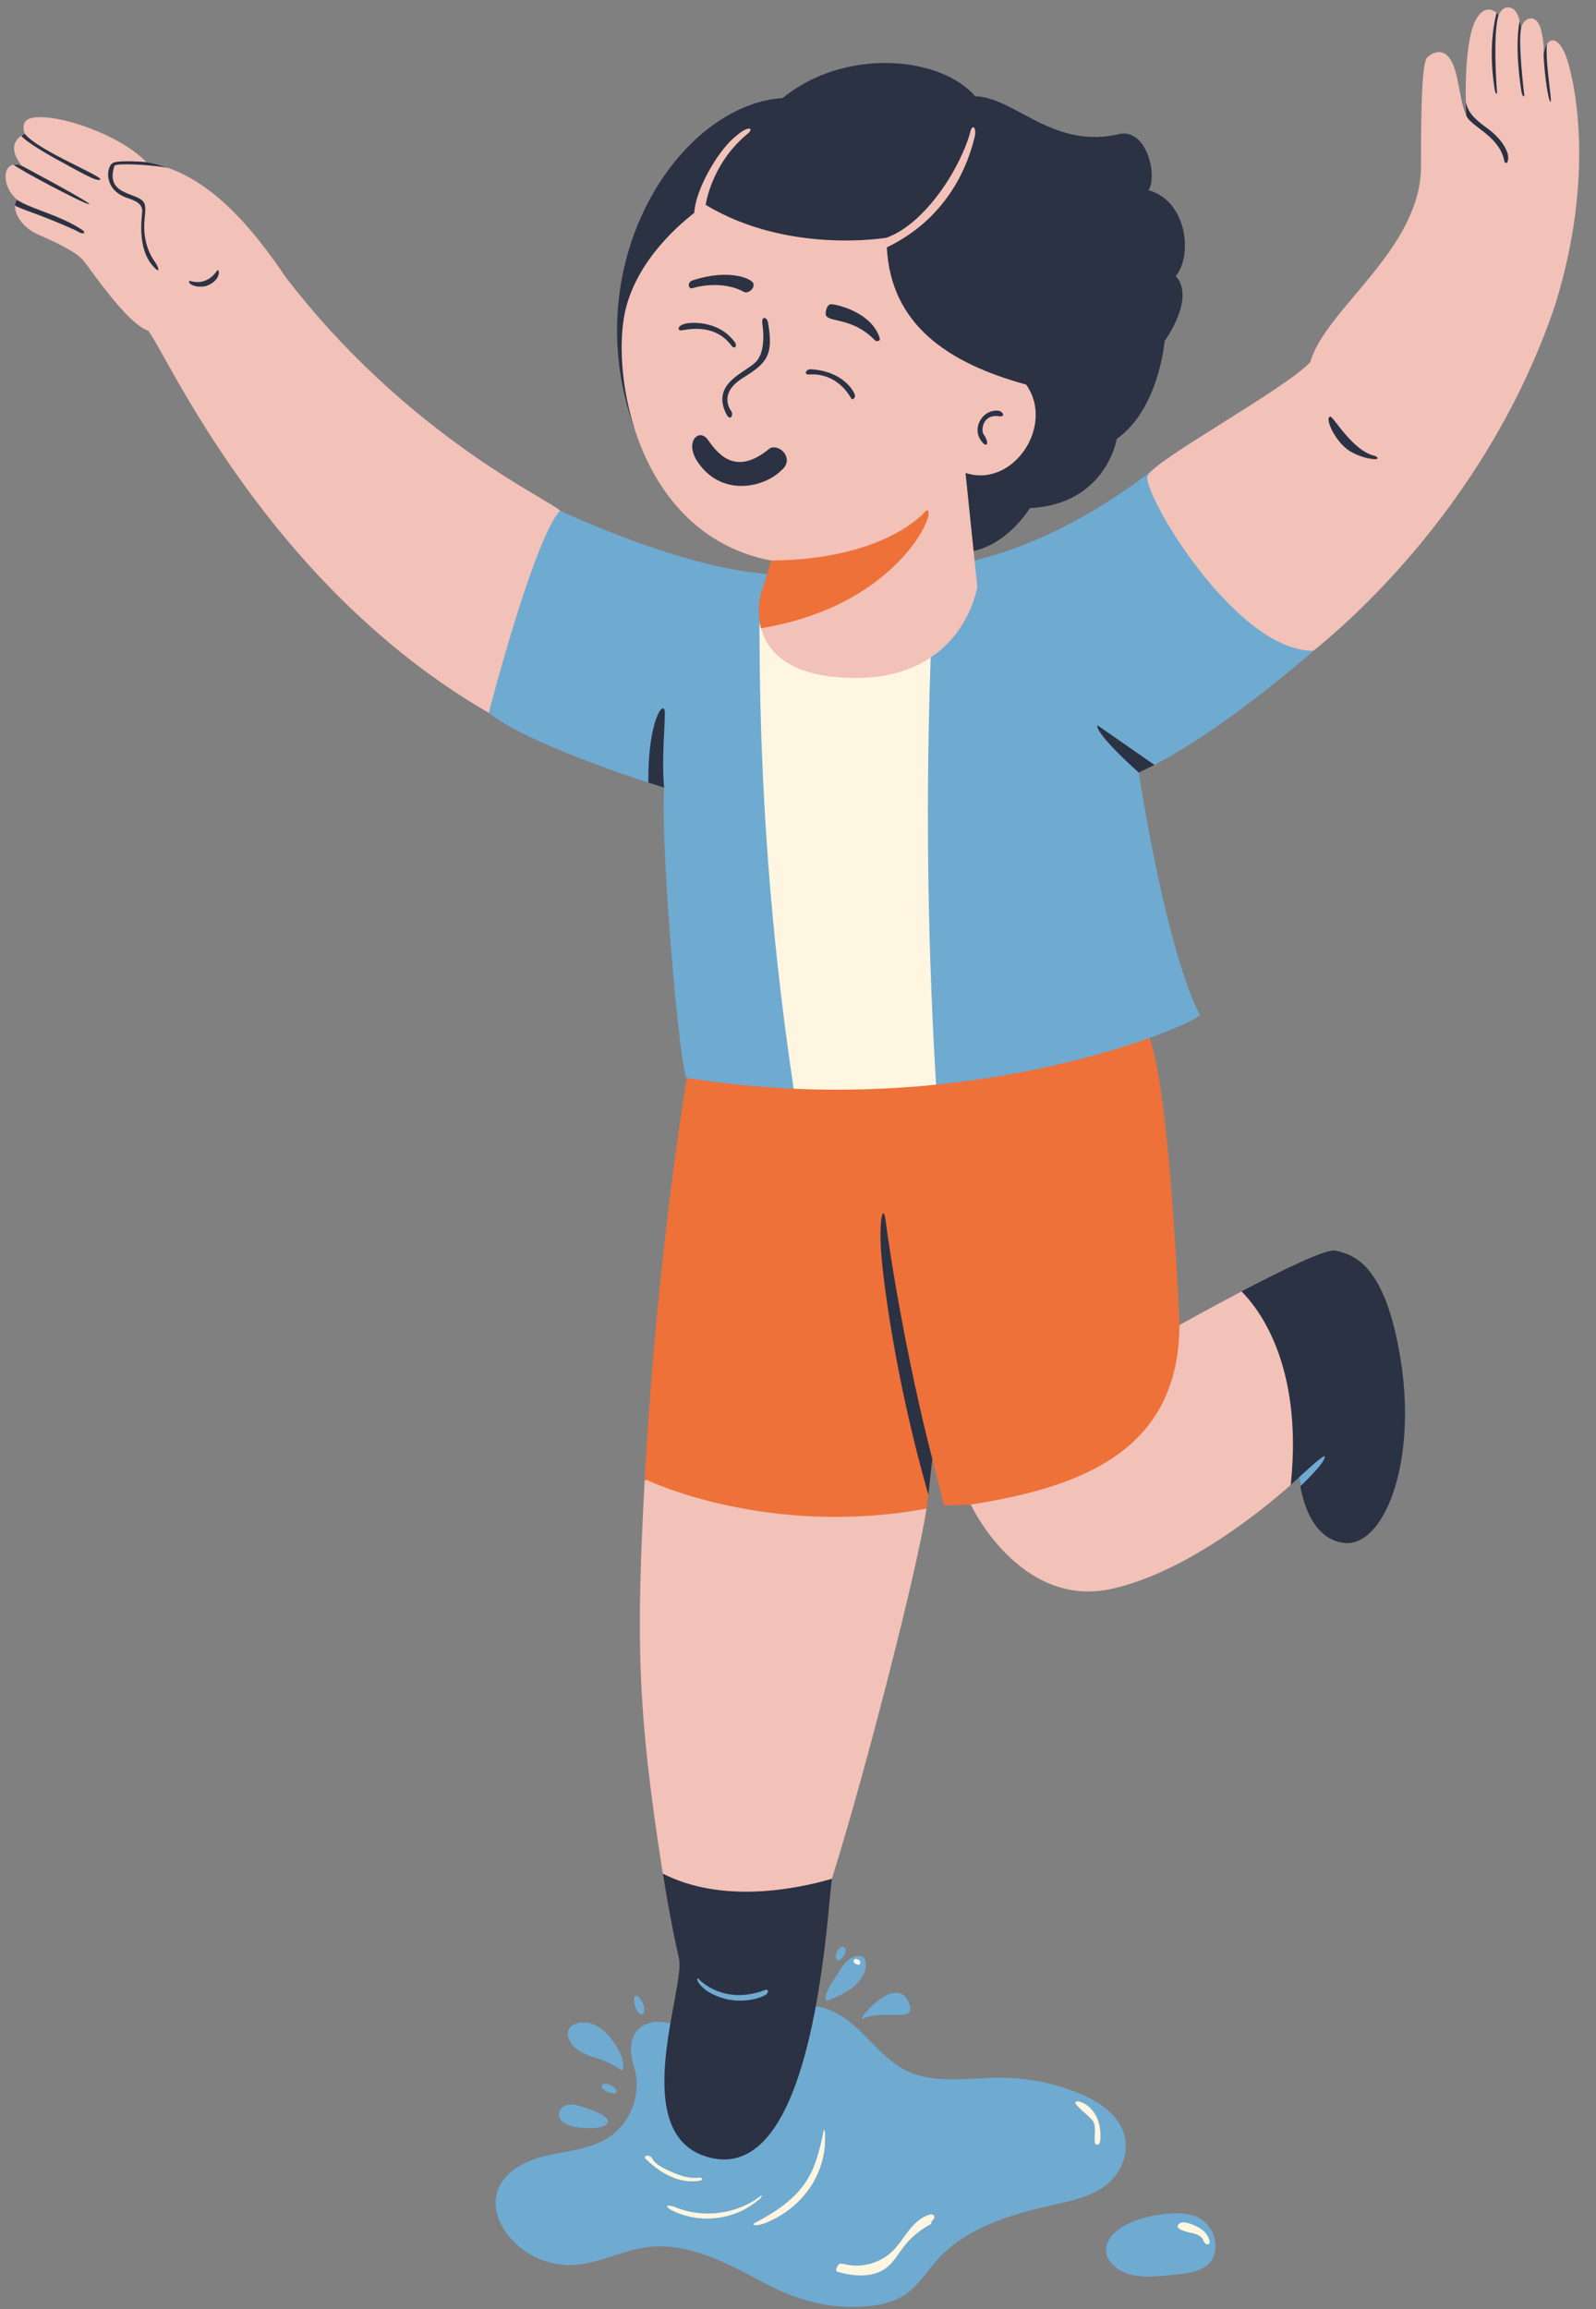 <?xml version="1.0" encoding="UTF-8" standalone="no"?><svg xmlns="http://www.w3.org/2000/svg" xmlns:xlink="http://www.w3.org/1999/xlink" fill="#000000" height="502.1" preserveAspectRatio="xMidYMid meet" version="1" viewBox="-1.2 -1.6 347.2 502.1" width="347.2" zoomAndPan="magnify"><rect x="-1.2" y="-1.6" width="347.2" height="502.1" fill="#808080" stroke="none"/><g id="change1_1"><path d="M240.2,472.86c-2.75,2.57-6.81,3.74-10.49,4.55c-9.79,2.16-20.18,4.81-26.91,12.24 c-2.34,2.59-4.19,5.71-7.08,7.66c-2.57,1.74-5.73,2.38-8.83,2.6c-8.22,0.58-15.31-1.57-22.55-5.5c-7.78-4.22-16.25-8.58-25.02-7.37 c-5.39,0.75-10.39,3.59-15.83,3.85c-5.41,0.26-10.87-2.26-14.2-6.53c-1.94-2.49-3.18-5.75-2.47-8.83c1.07-4.64,6.01-7.27,10.64-8.37 s9.63-1.37,13.64-3.94c4.83-3.08,7.28-9.46,5.76-14.99c-3.44-10.29,5.22-12.37,11.29-8.22c4.35,2.97,10.64,1.22,15.45-0.92 c3.66-1.63,7.05-4.29,11.05-4.5c4.34-0.23,8.26,2.52,11.39,5.54c3.13,3.02,5.96,6.51,9.85,8.45c6.18,3.08,13.51,1.58,20.42,1.58 c5.91,0,11.82,1.17,17.28,3.42c4.25,1.75,8.57,4.58,9.8,9.02C244.38,466.23,242.95,470.29,240.2,472.86z M128.65,445.93 c2.02,0.63,3.75,1.48,5.46,2.69c1.05-2.15-1.41-5.88-2.82-7.5c-0.96-1.11-2.12-2.07-3.49-2.59s-2.96-0.55-4.26,0.13 c-0.36,0.19-0.69,0.43-0.91,0.76c-0.41,0.61-0.38,1.42-0.15,2.12C123.3,444.04,126.13,445.15,128.65,445.93z M123.29,460.75 c1.31,0.31,7.02,0.98,7.72-0.84c0.59-1.52-4.37-3.03-5.58-3.44c-0.98-0.33-2.02-0.61-3.03-0.42c-1.01,0.19-1.98,1-2.02,2.03 C120.32,459.51,121.9,460.42,123.29,460.75z M182.72,431.59c2.22-1.26,4.27-3.3,4.44-5.84c0.03-0.51-0.02-1.04-0.31-1.46 c-0.68-0.95-2.21-0.68-3.16,0.01c-1.08,0.78-1.83,1.92-2.53,3.06c-0.98,1.59-3.22,4.31-2.63,6.11 C179.98,433.05,181.41,432.34,182.72,431.59z M258.82,480.26c-4.87-1.95-20.12,0.83-19.36,7.92c0.11,0.99,0.67,1.89,1.37,2.6 c1.64,1.66,4.02,2.42,6.35,2.59c2.33,0.18,4.67-0.16,6.99-0.37c3.98-0.36,8.86-1.03,9.04-5.95 C263.32,484.03,261.58,481.36,258.82,480.26z M196.59,434.08c-2.36-6.29-9.7,1.56-10.45,3.39 C191.16,435.05,198.25,438.49,196.59,434.08z M181.04,424.63c0.89,0.32,2.64-2.53,1.23-2.9 C181.03,421.41,180.02,424.26,181.04,424.63z M129.7,451.87c-0.44,0.95,2.95,2.28,3.23,1.43 C133.22,452.44,130.27,450.64,129.7,451.87z M138.45,436.37c1.33-0.19-0.19-4.38-1.43-4C136.27,432.6,137.12,436.56,138.45,436.37z" fill="#6faad1"/></g><g id="change2_1"><path d="M139.05,320.29c2.61-49.25,9.17-87.52,9.17-87.52s94.72-18.31,99.85-10.35c5.13,7.96,7.31,64.09,7.31,64.09 c10.06,37.06-12.91,43.48-45.41,39.03l-5.82,0.2l-2.53-10.12c-0.07,1.82-0.53,5.7-1.26,10.79c-39.49,29.2-55.29,18.03-60.86-6.24 L139.05,320.29z" fill="#ee7139"/></g><g id="change3_1"><path d="M179.78,406.9c-0.19,1.61-0.36,3.23-0.51,4.87c-2.13,23.34-7.53,60.4-26.03,55.77 c-18.5-4.63-5.1-37.31-6.76-43.4c-1.34-5.97-2.49-12.11-3.47-18.37C158.16,396.89,175.16,399.18,179.78,406.9z M303.6,294.68 c-3.38-22.08-10.74-23.51-14.31-24.36c-1.94-0.46-11.82,4.37-20.42,8.88c-2.76,7.23-6.94,28.31,10.76,41.49 c0.16,0.12-0.06,0.41-0.09,0.62c1.2-1.07,1.87-1.71,1.87-1.71s0.95,13.13,9.67,14.27C299.8,335.01,306.98,316.76,303.6,294.68z M202.28,117.76c12.78,4.22,20.55-8.87,20.55-8.87c16.63-0.86,18.9-15.03,18.9-15.03c9.25-6.6,10.42-21.3,10.42-21.3 s6.85-9.31,2.42-14.16c3.65-4.14,2.67-16.22-5.91-18.64c1.95-2.95-0.2-13.2-6.17-12.26c-14.57,3.58-22.9-7.98-31.53-8.16 c-7.78-8.93-28.62-10.5-41.89,0.37c-22.86,1.58-45.02,36.21-32.33,71.65" fill="#2b3244"/></g><g id="change1_2"><path d="M120.63,109.41c0,0,28.82,13.81,48.43,13.94c7.99,32.75,25.16-0.79,32.89-1.58 c4.39-0.45,7.19-0.88,7.48-1.09c0.8-0.58,17.92-2.87,39.86-19.9l35.24,39.12c0,0-21.24,18.87-38,26.49c0,0,5.76,38.12,13.27,52.65 c0.25,0.98-22.81,11.69-57.36,15.19c-15.37-19.18-19.94,1.38-30.98,0.89c-7.49-0.33-15.26-1.08-23.25-2.36 c-1.46-0.74-5.78-49.95-4.93-63.11c0,0-28.67-8.75-38.15-16.25S112.25,109.72,120.63,109.41z M281.42,319.61l0.26,1.94 c0,0,5.59-5.19,5.29-6.43C286.98,314.34,281.42,319.61,281.42,319.61z M165.38,431.04c-9.36,3.6-14.62-2.38-14.62-2.38 c-0.8-0.62-0.19,2.26,4.54,3.96c4.73,1.7,8.92,0.23,10.08-0.48C165.93,431.83,166.1,430.92,165.38,431.04z" fill="#6faad1"/></g><g id="change4_1"><path d="M171.46,235.13c-1.39-9.24-2.59-18.5-3.59-27.79c-2.44-22.61-3.71-45.35-3.82-68.09 c-0.02-3.86-0.32-9.13,1.45-12.71c0.59-1.2,1.39-2.26,2.28-3.22c0.43,0.02,0.86,0.03,1.28,0.04c12.52,0.09,25.16-0.79,32.89-1.58 c0.06,2.27-0.04,4.56-0.15,6.82c-1.72,35.19-1.49,70.48,0.64,105.65C192.91,235.2,182.5,235.62,171.46,235.13z M201.66,481.15 c0.36-0.21,0.56-0.75,0.27-1.07c-0.25-0.27-0.69-0.22-1.04-0.11c-1.82,0.56-3.25,1.97-4.42,3.47c-1.17,1.5-2.18,3.14-3.55,4.47 c-2.66,2.57-6.65,3.67-10.25,2.83c-0.42-0.1-0.87-0.22-1.27-0.07c-0.4,0.15-0.95,1.51-0.53,1.64c3.65,1.1,7.99,1.45,10.95-0.96 c1.43-1.17,2.35-2.83,3.47-4.3c1.56-2.05,3.57-3.75,5.84-4.97C201.54,482.1,201.3,481.36,201.66,481.15z M236.75,459.92 c0.45,1.31,0.13,2.74,0.2,4.12c0.01,0.23,0.05,0.49,0.24,0.62c0.23,0.16,0.57,0.05,0.74-0.18s0.2-0.52,0.23-0.8 c0.13-1.71-0.06-3.47-0.81-5.01c-0.75-1.54-2.08-2.84-3.73-3.31c-0.31-0.09-0.7-0.11-0.87,0.15 C232.39,456.07,236.4,458.9,236.75,459.92z M151.19,471.85c-2.63,0.43-5.27-0.65-7.65-1.84c-1.22-0.61-2.5-1.35-3.03-2.6 c-0.2-0.1-0.71-0.33-0.94-0.32c-0.23,0.01-0.46,0.18-0.46,0.4c0,0.18,0.14,0.32,0.27,0.44c1.56,1.47,3.29,2.8,5.24,3.68 c1.95,0.89,4.15,1.32,6.26,0.96c0.23-0.04,0.48-0.09,0.66-0.24S151.31,472.06,151.19,471.85z M164.49,475.71 c-5.33,4.24-13.08,5.2-19.29,2.38c-0.24,0.01-1.03-0.15-1.27-0.14c0.02,0.43,0.43,0.72,0.81,0.92c5.79,3.09,13.39,2.39,18.51-1.71 C163.75,476.75,164.58,476.33,164.49,475.71z M178.04,461.41c-0.78,3.77-1.6,7.62-3.61,10.9c-2.59,4.22-6.9,7.07-11.29,9.36 c-0.24,0.12-0.46,0.26-0.41,0.52c1.05,0.14,2.09-0.22,3.06-0.63c3.59-1.54,6.78-4.04,9.03-7.23s3.52-7.09,3.47-10.99 C178.27,462.76,178.4,461.84,178.04,461.41z M258.42,484.01c0.8,0.2,1.62,0.56,2.03,1.28c0.16,0.28,0.25,0.61,0.47,0.85 c0.21,0.25,0.62,0.38,0.86,0.17c0.21-0.18,0.19-0.51,0.12-0.78c-0.29-1.16-1.16-2.11-2.2-2.72c-0.91-0.54-3.45-1.76-4.4-0.88 C253.9,483.22,257.79,483.85,258.42,484.01z M185.08,425.49c0.19,0.09,0.41,0.16,0.61,0.08c0.19-0.08,0.3-0.32,0.27-0.53 c-0.03-0.21-0.18-0.39-0.35-0.5c-0.28-0.18-0.8-0.35-1.02-0.01C184.29,424.94,184.74,425.32,185.08,425.49z" fill="#fff6e1"/></g><g id="change5_1"><path d="M200.35,326.42c-1.76,12.27-13.18,56.97-20.58,80.49c-7.84,2.27-23.84,5.47-36.78-1.12 c-5.65-35.89-5.78-51.01-3.95-85.5l0.45-0.11C139.5,320.18,165.6,332.81,200.35,326.42z M255.38,286.51 c-0.14,27.51-21.63,35.31-45.41,39.03c0,0,10.67,22.77,30.71,18.32c16.46-3.65,33.36-17.66,38.88-22.55 c0.03-0.21,0.07-0.42,0.09-0.62c2.56-25.67-7.15-37.9-10.76-41.49C261.68,282.98,255.38,286.51,255.38,286.51z M208.84,101.23 c10.28,3.41,19.55-10.27,13.19-19.21c-17.18-4.7-29.46-13.15-30.3-29.83c15.5-7.45,18.48-21.8,19.07-23.87 c0.52-1.82-0.3-3.13-0.83-1.55c-2.01,7.83-9.74,20.21-18.29,23.31l0.04,1.93c-0.03-0.63-0.05-1.27-0.04-1.93 c0,0-21.37,3.71-39.37-7.14c0.35-2.04,2.05-9.51,8.93-15.29c1.71-1.22,0.82-2.53-2.94,0.85c-3.62,3.25-8.23,11.28-8.47,16.19 c-4.43,3.44-13.49,11.71-15.32,22.88c-2.44,14.92,3.97,47.33,32.06,52.72c0,0,10.86,2.04,9.79,5.27c-0.42,1.27-12.9,6.14-12,9.45 c1.4,5.15,6.28,10.8,20.58,10.8c23.5,0,26.47-19.8,26.47-19.8L208.84,101.23z M339.33,10.23c-1.89-4.58-4.49-3.69-4.71,0.56 c0,0,0.29-3.08-0.73-6.38c-0.97-3.11-3.7-2.29-4.19,0.17c0,0-0.33-3.79-2.1-4.44c-1.81-0.66-2.57,1.19-2.78,1.51 c0,0-2.61-3.25-4.97,1.09c-2.9,5.34-2.09,20.56-2.09,20.56c-1.47-2.42-1.54-9.72-3.71-12.38s-4.77-0.03-4.77-0.03 c-0.88,0.85-1.4,6.86-1.35,24.2c-0.45,17.84-20.85,30.57-24.1,42.08c-5.81,6.06-33.94,21.28-35.38,24.66s19.03,38.21,36.09,38.07 c3.59-2.98,37-29.33,52.52-75.01C346.03,36.17,341.3,15.36,339.33,10.23z M60.85,58.53c-10.79-16.07-20.1-23.08-30.18-24.88 c-6.68-6.81-22.06-11.32-25.83-9.28c-1.59,0.9-0.63,3.14-0.63,3.14s-4.8,1.75-0.68,6.93c-4.3-1.61-4.7,4.24-1.02,7.38 c-1.47,2.02,0.86,5.92,4.33,7.45c3.47,1.53,8.21,3.68,9.92,5.59s9.5,13.82,14.3,15.46c4.09,5.2,25.83,55.17,74.07,83.09 c0,0,9.6-37.32,15.5-44C118.18,106.98,87.21,92.95,60.85,58.53z" fill="#f2c1b8"/></g><g id="change2_2"><path d="M164.35,135.01c-0.9-3.31-0.36-6.42,0.06-7.69c1.07-3.24,2.15-7.04,2.15-7.04 c25.16-0.22,33.58-10.73,33.58-10.73C203.39,107.39,195.75,129.8,164.35,135.01z" fill="#ee7139"/></g><g id="change3_2"><path d="M249.95,164.72l-3.41,1.67c0,0-9.48-8.38-9-10.29 M190.42,269.6c0.34,6.29,3.03,28.22,10.35,53.85l0.85-7.82 c-5.92-22.89-9.52-46.54-10.08-51.28C190.98,259.61,190.08,263.31,190.42,269.6z M163.51,76.78c2.1-2.62,1.12-8.05,1.12-8.05 c-0.19-1.76,1.06-1.4,1.26-0.11c1.26,7.13-0.37,8.78-5.49,11.96c-5.12,3.18-3.01,6.54-2.51,7.25c0.5,0.71-0.15,2.21-1.01,0.75 C153.19,81.46,161.42,79.4,163.51,76.78z M146.82,70.23c-0.8-0.13-0.5-1.45,2.16-1.61c2.67-0.16,7.13,0.48,9.81,4.38 c0.31,0.64-0.14,1.45-0.85,0.58C153.93,68.1,147.14,70.42,146.82,70.23z M184.78,84.31c0.15,0.69-0.59,1.14-0.79,0.74 c-3.56-6.12-9.05-5.19-9.36-5.21c-0.81-0.07-0.67-0.97,0.37-1.16C182.31,79.03,184.63,83.62,184.78,84.31z M190.22,72.08 c0.02,0.57-0.8,0.6-1.1,0.3c-4.55-4.73-9.48-3.96-10.47-5.19c-0.54-0.3-0.08-2.5,0.8-2.63C180.34,64.41,188.57,66.2,190.22,72.08z M149.45,59.37c7.88-2.6,12.89-0.4,13.24,0.66s-1.08,2.2-1.95,1.89c-5.11-2.85-11.24-0.88-11.24-0.88 C148.54,61.42,148.23,59.76,149.45,59.37z M168.8,100.65c-3.89,3.88-12.99,5.75-18.12-1.65c-3.13-4.51,0.15-7.51,1.98-5.14 c2,2.69,5.8,8.55,13.63,2.01C168.55,94.81,171.7,98.29,168.8,100.65z M216.26,88.92c-3.72-0.61-4.15,3.09-3.43,4 c0.71,0.9,1.17,2.73,0,1.99c-3.2-3.03-0.22-7.87,3.43-7.16C217.17,88.17,217.35,89.05,216.26,88.92z M326.9,32.55 c0.07,1.49-0.72,1.61-0.87,0.76c-1.08-5.56-7.87-7.62-8.29-10l-0.09-2.76c0.54,2.05,1.34,3.33,4.53,5.62 C325.38,28.45,326.83,31.06,326.9,32.55z M330.39,18.99c0.08,0.69-0.42,0.32-0.57-0.46c-0.15-0.78-1.6-9.76-0.42-15.61 c0.23,0.9,0.3,1.67,0.3,1.67C329.03,7.8,330.3,18.3,330.39,18.99z M323.94,17.72c-0.13-1.01-1.55-8.73,0.42-16.51 c0.28,0.24,0.45,0.44,0.45,0.44c-1.32,4.26-0.39,16.24-0.34,16.85C324.52,19.1,324.07,18.72,323.94,17.72z M334.62,10.79 c-0.04-0.72-0.02-1.36,0.02-1.94C334.69,10.03,334.62,10.79,334.62,10.79z M336.1,20.54c-0.48-0.25-1.26-5.55-1.48-9.76 c0.06-1.23,0.33-2.17,0.72-2.79C334.89,11.85,336.57,20.79,336.1,20.54z M292.51,96.53c-3.13-1.88-5.67-7.27-4.32-7.55 c0.62-0.13,4.95,7.63,9.81,8.57C299.95,98.72,295.64,98.41,292.51,96.53z M20.61,37.43c-0.62,0.69-5.41-2.22-8.56-3.89 c-3.15-1.67-7.78-4.45-8.61-5.61c0.43-0.28,0.77-0.42,0.77-0.42C7.03,31.11,21.23,36.74,20.61,37.43z M15.92,48.84 c-0.9-0.54-4.99-2.29-8.46-3.6c-2.53-0.95-4.17-1.5-5.4-2.13c0.03-0.47,0.17-0.91,0.44-1.28c2.57,1.84,9.47,3.37,14.25,6.61 C17.63,49.15,16.82,49.38,15.92,48.84z M18.21,42.81c-0.85,0.09-15-7.38-16.46-8.59c0,0,0,0,0,0c0.49-0.09,1.08-0.04,1.77,0.22 C3.53,34.44,19.07,42.72,18.21,42.81z M23.7,34.44c-1.44,4.44,1.22,5.45,4.09,6.53c2.87,1.08,2.76,1.75,2.49,4.86 c-0.73,6.25,2.33,9.54,2.61,10.12c0.27,0.58,0.67,1.48,0,1.1c-4.72-3.98-3.06-12.09-3.15-12.98c-0.18-1.81-2.29-2.25-3.85-2.85 c-4.7-2.04-3.85-6.69-2.54-7.39c1.31-0.7,7.33-0.18,7.33-0.18c1.56,0.28,3.09,0.7,4.62,1.24C31.25,34.15,24.11,33.84,23.7,34.44z M43.49,60.63c-3.15,0.54-4.18-1.26-3.25-1.13c0,0,3.47,1.32,5.85-2.35C46.64,56.9,46.87,59.55,43.49,60.63z M143.43,153.41 c0.02,3.21-0.73,10.48-0.15,16.25l-3.43-1.1C139.71,154.69,143.41,150.2,143.43,153.41z M237.54,156.1l12.41,8.62l-3.41,1.67 C246.54,166.39,237.06,158.01,237.54,156.1z" fill="#2b3244"/></g></svg>